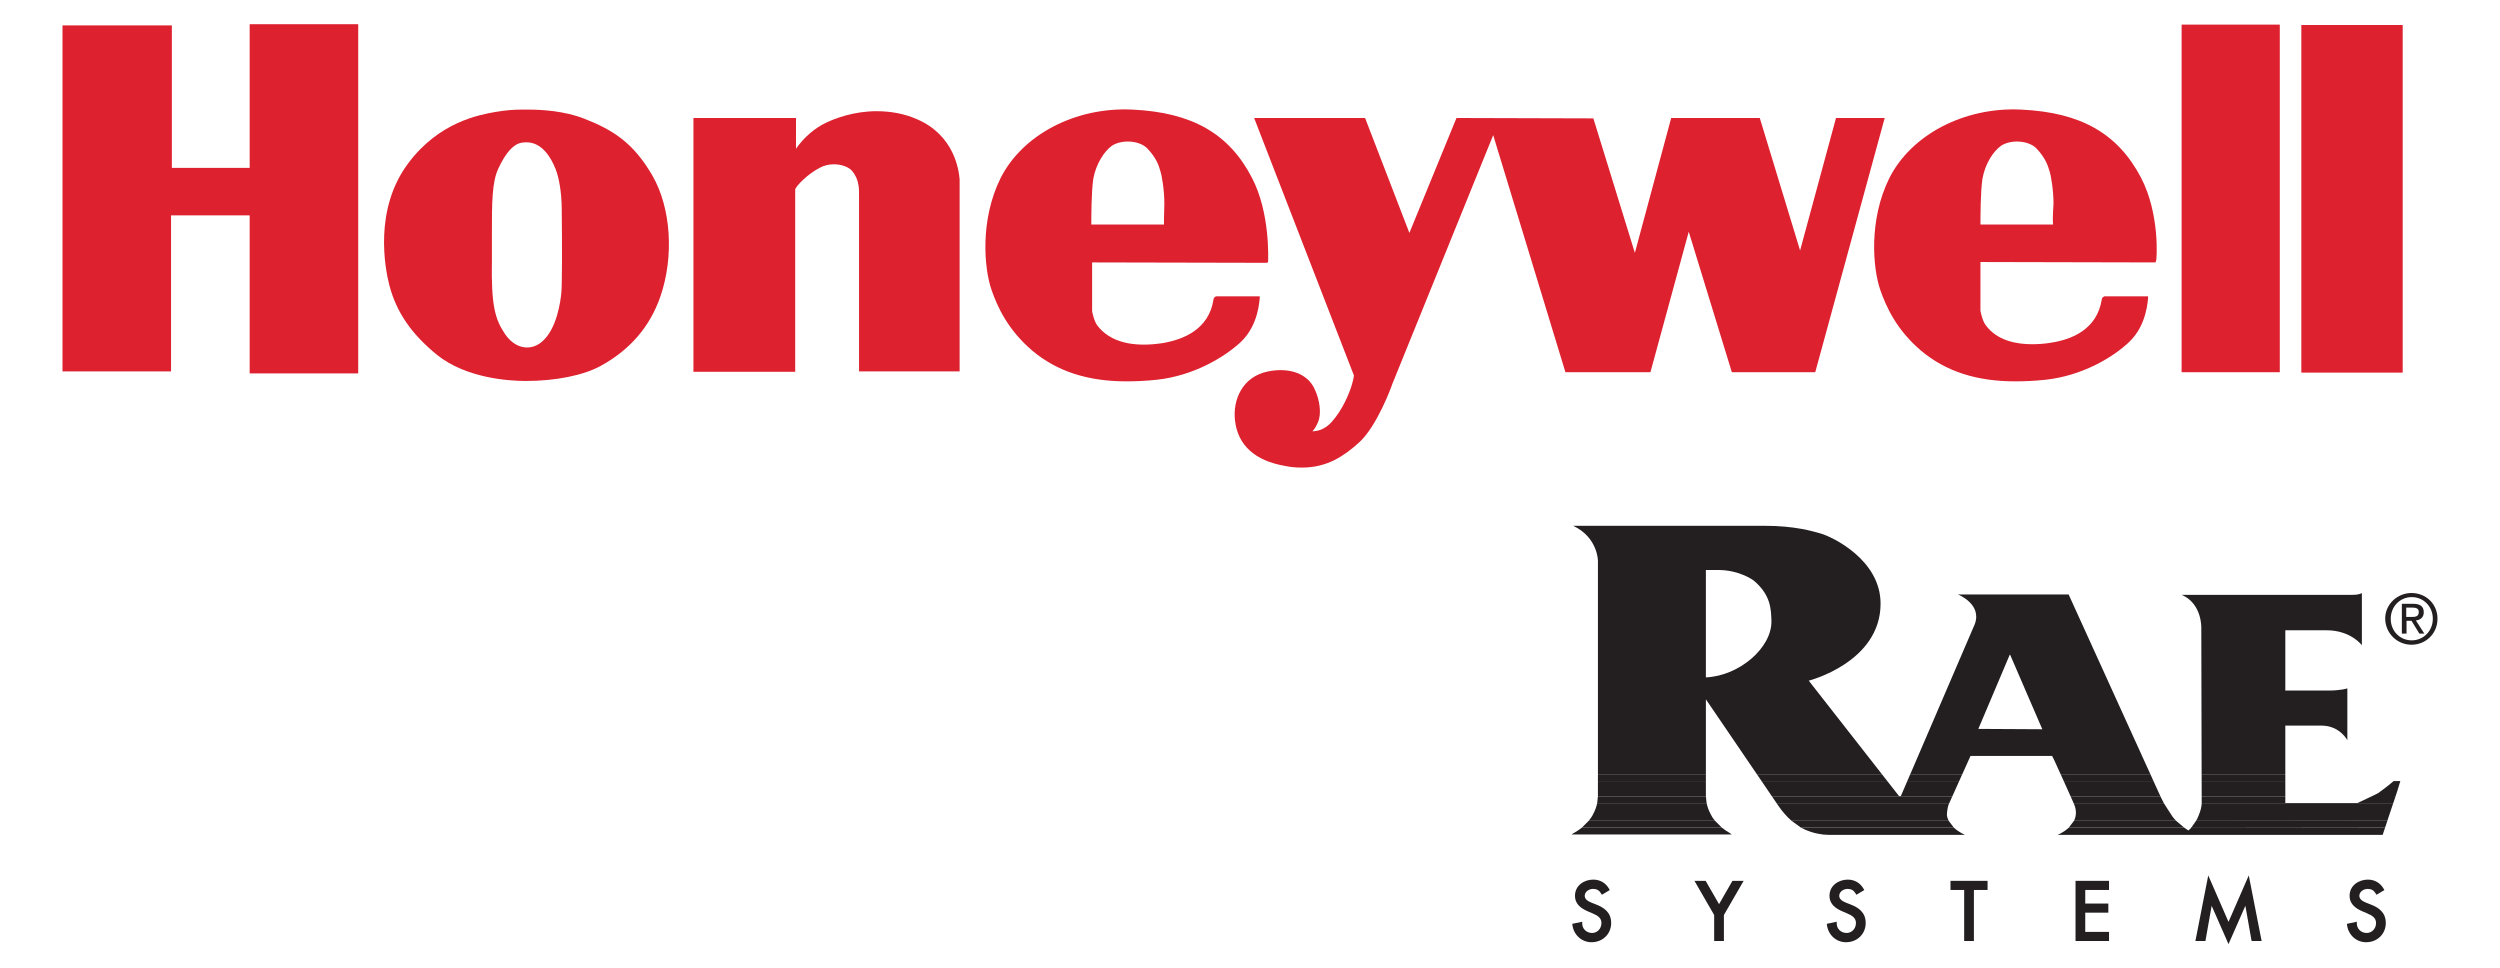 <?xml version="1.0" encoding="UTF-8"?>
<svg id="Layer_1" xmlns="http://www.w3.org/2000/svg" version="1.1" viewBox="0 0 2151.44 833.33">
  <!-- Generator: Adobe Illustrator 29.1.0, SVG Export Plug-In . SVG Version: 2.1.0 Build 142)  -->
  <defs>
    <style>
      .st0 {
        fill: #231f20;
      }

      .st1 {
        fill: #dd212f;
      }
    </style>
  </defs>
  <path class="st0" d="M2070.74,530.95v-8.05h5.28c2.77,0,5.53.5,5.53,3.77,0,4.02-3.02,4.28-6.29,4.28h-4.53ZM2070.74,534.22h4.53l6.79,11.07h4.28l-7.3-11.32c3.77-.5,6.79-2.51,6.79-7.04,0-5.03-3.02-7.3-9.05-7.3h-9.81v25.66h4.03v-11.07h-.25ZM2075.27,554.84c12.07,0,22.38-9.31,22.38-22.38s-10.31-22.13-22.38-22.13-22.64,9.56-22.64,22.13c.25,12.83,10.56,22.38,22.64,22.38M2057.41,532.46c0-10.56,8.05-18.61,18.11-18.61s18.11,8.05,18.11,18.61-8.05,18.61-18.11,18.61-18.11-7.8-18.11-18.61"/>
  <path class="st0" d="M1373.54,778.36l-3.56-1.38c-4.23-1.62-6.2-3.55-6.2-6.08,0-3.55,3.72-5.94,7.19-5.94,3.19,0,5.29,1.24,7.01,4.13l.56.94,6.79-4.07-.52-.93c-2.92-5.2-7.79-8.06-13.72-8.06-7.61,0-15.69,4.88-15.69,13.92,0,7.62,5.79,11.14,11.46,13.58l3.43,1.45c4.86,2.02,7.87,4.13,7.87,8.4,0,4.81-3.53,8.57-8.05,8.57-2.42,0-4.63-.89-6.22-2.51-1.49-1.52-2.31-3.57-2.28-5.78l.02-1.37-8.59,1.8.13,1.01c1.14,8.59,8.04,14.83,16.41,14.83,9.66,0,16.95-7.12,16.95-16.55s-6.57-13.43-13-15.95"/>
  <polygon class="st0" points="1479.36 778.1 1467.83 758.03 1458.2 758.03 1475.17 787.44 1475.17 809.81 1483.55 809.81 1483.55 787.44 1500.53 758.03 1490.9 758.03 1479.36 778.1"/>
  <path class="st0" d="M1592.56,778.36l-3.56-1.38c-4.23-1.62-6.2-3.55-6.2-6.08,0-3.55,3.72-5.94,7.19-5.94,3.19,0,5.29,1.24,7.01,4.13l.56.94,6.79-4.07-.52-.93c-2.92-5.2-7.79-8.06-13.71-8.06-7.61,0-15.7,4.88-15.7,13.92,0,7.62,5.79,11.14,11.46,13.58l3.43,1.45c4.86,2.02,7.87,4.13,7.87,8.4,0,4.81-3.53,8.57-8.05,8.57-2.42,0-4.63-.89-6.22-2.51-1.49-1.52-2.31-3.57-2.28-5.78l.02-1.37-8.58,1.8.13,1.01c1.13,8.59,8.03,14.83,16.41,14.83,9.66,0,16.95-7.12,16.95-16.55s-6.57-13.43-13-15.95"/>
  <polygon class="st0" points="1678.54 765.88 1690.32 765.88 1690.32 809.81 1698.69 809.81 1698.69 765.88 1710.46 765.88 1710.46 758.03 1678.54 758.03 1678.54 765.88"/>
  <polygon class="st0" points="1786.15 809.81 1814.98 809.81 1814.98 801.96 1794.52 801.96 1794.52 785.41 1814.38 785.41 1814.38 777.57 1794.52 777.57 1794.52 765.88 1814.98 765.88 1814.98 758.03 1786.15 758.03 1786.15 809.81"/>
  <polygon class="st0" points="1917.8 793.35 1900.37 753.36 1889.31 809.81 1897.94 809.81 1903.3 779.5 1917.8 812.49 1932.31 779.5 1937.67 809.81 1946.3 809.81 1935.24 753.36 1917.8 793.35"/>
  <path class="st0" d="M2040.15,778.36l-3.56-1.38c-4.23-1.62-6.2-3.55-6.2-6.08,0-3.55,3.72-5.94,7.19-5.94,3.19,0,5.29,1.24,7.01,4.13l.56.94,6.79-4.07-.52-.93c-2.92-5.2-7.79-8.06-13.71-8.06-7.61,0-15.7,4.88-15.7,13.92,0,7.62,5.79,11.14,11.46,13.58l3.43,1.45c4.86,2.02,7.87,4.13,7.87,8.4,0,4.81-3.53,8.57-8.05,8.57-2.42,0-4.63-.89-6.22-2.51-1.49-1.52-2.31-3.57-2.28-5.78l.02-1.37-8.58,1.8.13,1.01c1.14,8.59,8.03,14.83,16.41,14.83,9.66,0,16.95-7.12,16.95-16.55s-6.57-13.43-13-15.95"/>
  <path class="st0" d="M1784.82,706.37h87.88c-1.2-1.23-2.33-2.55-3.31-3.96-3.09-4.86-5.5-8.32-7.25-11.26h-77.65c.32.74.59,1.37.78,1.83,1.97,5.32,1.35,9.77-.45,13.39"/>
  <path class="st0" d="M1776,672.16c2.3,5.08,4.3,9.53,5.88,13.08h77.3l-5.95-13.08h-77.23Z"/>
  <polygon class="st0" points="1641.38 672.16 1635.76 685.24 1680.16 685.24 1686.03 672.16 1641.38 672.16"/>
  <polygon class="st0" points="1966.69 672.16 1894.69 672.16 1894.72 685.24 1966.69 685.24 1966.69 685.12 1966.69 672.16"/>
  <polygon class="st0" points="1515.94 672.16 1524.84 685.24 1634.38 685.24 1624.15 672.16 1515.94 672.16"/>
  <path class="st0" d="M1353.85,717.18l-1.35.94h137.84l-1.35-.94c-2.79-1.62-5.11-3.25-7.14-4.91h-120.55c-2.07,1.66-4.48,3.29-7.45,4.91"/>
  <path class="st0" d="M1695.74,650.54h70.27l2.03,4.09c1.84,4.05,3.62,7.94,5.29,11.63h77.22l-70.34-154.67h-95.27s20.94,8.17,14.53,25.47l-55.54,129.21h44.77l7.06-15.72ZM1729.53,563.45h.34l15.88,36.78,11.83,27.35-55.07-.31,27.03-63.82Z"/>
  <path class="st0" d="M1966.69,624.44h31.08c15.88,0,22.3,12.58,22.3,12.58v-44.64s-5.07,1.89-16.22,1.89h-37.16v-51.87h35.47c20.95,0,30.41,12.89,30.41,12.89v-44.95s-1.69,1.57-8.11,1.57h-146.96c17.57,7.54,16.89,28.29,16.89,28.29l.28,126.06h72.02v-41.81Z"/>
  <path class="st0" d="M1564.66,717.5c3.04.63,5.75.94,8.44.94h117.91s-5.14-2.07-9.53-6.17h-131.57c5.1,2.76,10.85,4.58,14.75,5.22"/>
  <path class="st0" d="M1894.73,691.4s0,1.89-.68,4.4c0,.31,0,.63-.34,1.25-.33,1.26-.67,2.52-1.35,4.09-.68,1.57-1.35,3.46-2.37,5.03-.04.06-.08.13-.12.19h164.62l5.09-15.22h-164.86v.26Z"/>
  <path class="st0" d="M2065.68,672.16h-5.74c-3.71,3.15-7.1,5.73-7.1,5.73l-6.76,5.03c-.59.54-3.19,1.79-4.32,2.32h19.8l1.41-4.21,2.7-8.87Z"/>
  <path class="st0" d="M1885.61,712.47c-.68.94-1.69,1.57-2.37,2.2-1.11-.72-2.31-1.52-3.55-2.39h-99.38c-4.42,4.14-9.58,6.17-9.58,6.17h279.74l2.06-6.17h-166.84c-.03.06-.09.13-.09.19"/>
  <path class="st0" d="M1472.43,701.15c-2.11-3.78-3.2-7.32-3.76-10.01h-94.16c-.57,2.68-1.65,6.22-3.77,10.01-.84,1.83-2.16,3.46-3.55,5.22h108.7c-1.51-1.76-2.61-3.38-3.46-5.22"/>
  <path class="st0" d="M1556.55,585.78s61.83-15.72,61.83-66.33c0-37.72-41.56-57.53-51.69-60.36-6.76-1.89-21.96-6.6-47.97-6.6h-164.87c21.29,10.06,21.29,30.18,21.29,30.18v183.59h92.91v-64.44l43.88,64.44h107.61l-62.97-80.48ZM1468.04,582.95v-92.43h10.47c18.92,0,30.75,9.12,30.75,9.12,14.86,12.57,14.86,24.83,15.2,34.89.34,22.95-27.7,47.16-56.42,48.41"/>
  <rect class="st0" x="1375.13" y="672.16" width="92.91" height="13.08"/>
  <path class="st0" d="M1541.8,706.37h135.18c-.74-1.5-1.3-3.12-1.51-4.9,0-3.14.68-6.6,1.35-8.8l.68-1.52h-148.64l1.67,2.46c3.31,4.76,6.94,9,11.26,12.76"/>
  <polygon class="st1" points="214.86 20.83 214.86 144.47 147.89 144.47 147.89 21.86 53.79 21.86 53.79 319.62 147.2 319.62 147.2 185.34 214.86 185.34 214.86 321.34 308.27 321.34 308.27 20.83 214.86 20.83"/>
  <path class="st1" d="M483.08,251.97c-.69,7.21-3.78,31.25-16.83,42.24-10.3,8.59-23.7,5.49-31.94-7.21-8.24-12.36-11.68-24.04-10.99-62.85v-23.7c0-25.41,0-43.62,5.49-55.29,6.18-13.4,12.71-20.95,19.92-22.33,1.72-.34,3.09-.34,4.47-.34,13.05,0,20.95,12.71,25.07,23.35,2.4,6.18,5.15,18.55,5.15,35.03.35,29.54.35,63.88-.34,71.09M561.39,151c-16.14-27.82-33.66-39.15-58.39-48.77-17.17-6.87-37.44-7.9-47.74-7.9h-6.87c-5.15,0-12.36.34-22.33,2.06-13.05,2.4-48.08,8.24-74.87,44.3-29.54,39.49-19.92,89.98-16.14,104.75,6.18,23.35,18.89,41.9,41.21,60.1,25.07,19.92,61.48,22.32,76.24,22.32,25.41,0,49.8-4.81,64.56-13.05,25.07-13.74,42.24-33.66,51.17-59.41,12.02-34.69,9.27-76.59-6.87-104.41"/>
  <path class="st1" d="M825.83,319.97v-165.54c-.69-8.59-4.81-38.12-36.75-51.86-10.99-4.81-22.67-6.87-34.69-6.87-19.58,0-35.72,6.18-43.62,9.96-9.27,4.47-18.55,12.02-25.76,22.32v-26.44h-88.26v218.42h87.58v-156.95c.34-2.4,10.3-13.05,20.95-18.54,3.78-2.06,7.9-3.09,12.36-3.09,7.21,0,13.05,2.75,15.45,5.49,6.53,7.55,6.18,16.14,6.18,21.29v151.46h86.55v.34Z"/>
  <path class="st1" d="M1001.67,193.24h-62.51c0-6.53,0-28.16,1.72-39.5,2.4-13.05,9.62-23.7,15.8-28.16,7.9-5.49,23.35-5.15,30.57,2.06,7.9,8.24,9.96,14.77,11.33,19.58,1.37,4.12,3.44,16.48,3.44,28.16-.35,10.65-.35,15.46-.35,17.86M1077.23,152.71c-19.58-37.78-51.52-55.98-102.69-58.39-49.46-2.4-95.13,21.98-113.68,59.41-17.51,35.72-14.08,76.93-7.55,95.82,5.15,14.77,14.08,34.34,35.03,52.2,21.3,17.86,47.74,26.44,81.05,26.44,7.9,0,16.14-.34,26.1-1.37,31.6-3.44,58.04-19.23,72.47-32.63,15.46-14.77,15.8-36.41,16.14-37.44v-1.72h-37.78l-1.72,1.37-.34,1.72c-4.12,25.41-25.76,34-43.27,37.09-26.45,4.12-46.02-1.03-56.67-15.11-3.09-4.12-4.47-12.36-4.47-12.36v-41.9l150.77.34.69-1.03c0-1.37,2.06-41.9-14.08-72.47"/>
  <path class="st1" d="M1766.85,193.24h-62.51c0-6.53,0-28.16,1.72-39.5,2.4-13.39,9.62-23.7,15.8-28.16,7.9-5.49,23.35-5.15,30.57,2.06,7.9,8.24,9.96,15.11,11.33,19.58,1.37,4.12,3.44,16.48,3.44,28.16-.69,10.65-.69,15.46-.35,17.86M1842.41,152.71c-19.92-37.78-51.52-55.98-103.03-58.39-49.45-2.4-95.13,21.98-113.68,59.41-17.52,35.72-14.08,76.93-7.56,95.82,5.15,14.77,14.08,34.34,35.03,52.2,21.29,17.86,47.74,26.44,81.05,26.44,7.9,0,16.14-.34,26.1-1.37,31.59-3.44,58.04-19.23,72.12-32.63,15.46-14.77,15.8-36.41,16.14-37.44v-1.72h-37.78l-1.72,1.37-.34,1.37c-4.12,25.76-25.76,34.34-43.27,37.09-5.84,1.03-11.34,1.37-16.83,1.37-12.71,0-29.88-2.75-39.84-16.48-3.09-4.12-4.47-12.36-4.47-12.36v-41.9l150.43.35.69-1.03c.69-1.03,3.43-40.87-13.05-72.12"/>
  <path class="st1" d="M1580.02,101.54l-30.91,114.02-34.69-114.02h-76.24l-31.25,116.08-35.72-115.74-117.8-.34-40.53,98.91-38.12-98.91h-95.48l85.86,221.52s0,2.06-1.72,7.9c-2.06,7.21-7.9,21.64-17.51,32.29-5.84,6.52-12.36,7.9-16.48,7.9,1.72-1.72,3.43-4.47,4.81-7.9,3.09-6.87,1.72-18.89-3.09-28.85-5.84-12.36-20.61-18.55-39.84-14.77-22.33,4.47-30.57,24.73-28.5,42.24,2.4,21.29,17.17,34.69,43.27,39.15,4.81,1.03,9.96,1.37,14.42,1.37,21.98,0,36.41-10.3,48.77-21.3,15.8-14.08,28.5-49.11,28.85-50.48l86.89-214.3,62.16,204h73.15l32.97-120.89,37.09,120.89h71.78l59.76-218.77h-41.9Z"/>
  <rect class="st1" x="1877.44" y="21.18" width="84.49" height="299.14"/>
  <rect class="st1" x="1980.47" y="21.52" width="87.23" height="299.14"/>
  <rect class="st0" x="1375.13" y="666.25" width="92.91" height="5.91"/>
  <polygon class="st0" points="1468.04 685.24 1468.66 691.15 1374.5 691.15 1375.13 685.24 1468.04 685.24"/>
  <polygon class="st0" points="1367.19 706.37 1361.3 712.27 1481.84 712.27 1475.89 706.37 1367.19 706.37"/>
  <polygon class="st0" points="1541.8 706.37 1549.91 712.27 1681.49 712.27 1676.98 706.37 1541.8 706.37"/>
  <polygon class="st0" points="1528.86 691.14 1524.84 685.24 1680.16 685.24 1677.5 691.14 1528.86 691.14"/>
  <polygon class="st0" points="1515.94 672.16 1511.91 666.25 1619.53 666.25 1624.15 672.16 1515.94 672.16"/>
  <polygon class="st0" points="1643.92 666.25 1641.38 672.16 1686.03 672.16 1688.69 666.25 1643.92 666.25"/>
  <polygon class="st0" points="1773.33 666.25 1776 672.16 1853.23 672.16 1850.55 666.25 1773.33 666.25"/>
  <polygon class="st0" points="1781.89 685.24 1784.49 691.15 1862.15 691.15 1859.18 685.24 1781.89 685.24"/>
  <polygon class="st0" points="1784.82 706.37 1780.32 712.27 1879.7 712.27 1872.7 706.37 1784.82 706.37"/>
  <polygon class="st0" points="1890 706.18 1885.61 712.47 2052.54 712.27 2054.51 706.37 1890 706.18"/>
  <polygon class="st0" points="1894.73 691.14 1894.72 685.24 1966.7 685.24 1966.7 691.14 1894.73 691.14"/>
  <polygon class="st0" points="1894.69 672.16 1894.68 666.25 1966.69 666.25 1966.69 672.16 1894.69 672.16"/>
  <path class="st0" d="M2046.09,682.92c-5.84,2.74-11.68,5.48-17.52,8.23h31.03l1.97-5.91c-5.16-.78-10.32-1.55-15.48-2.32"/>
</svg>